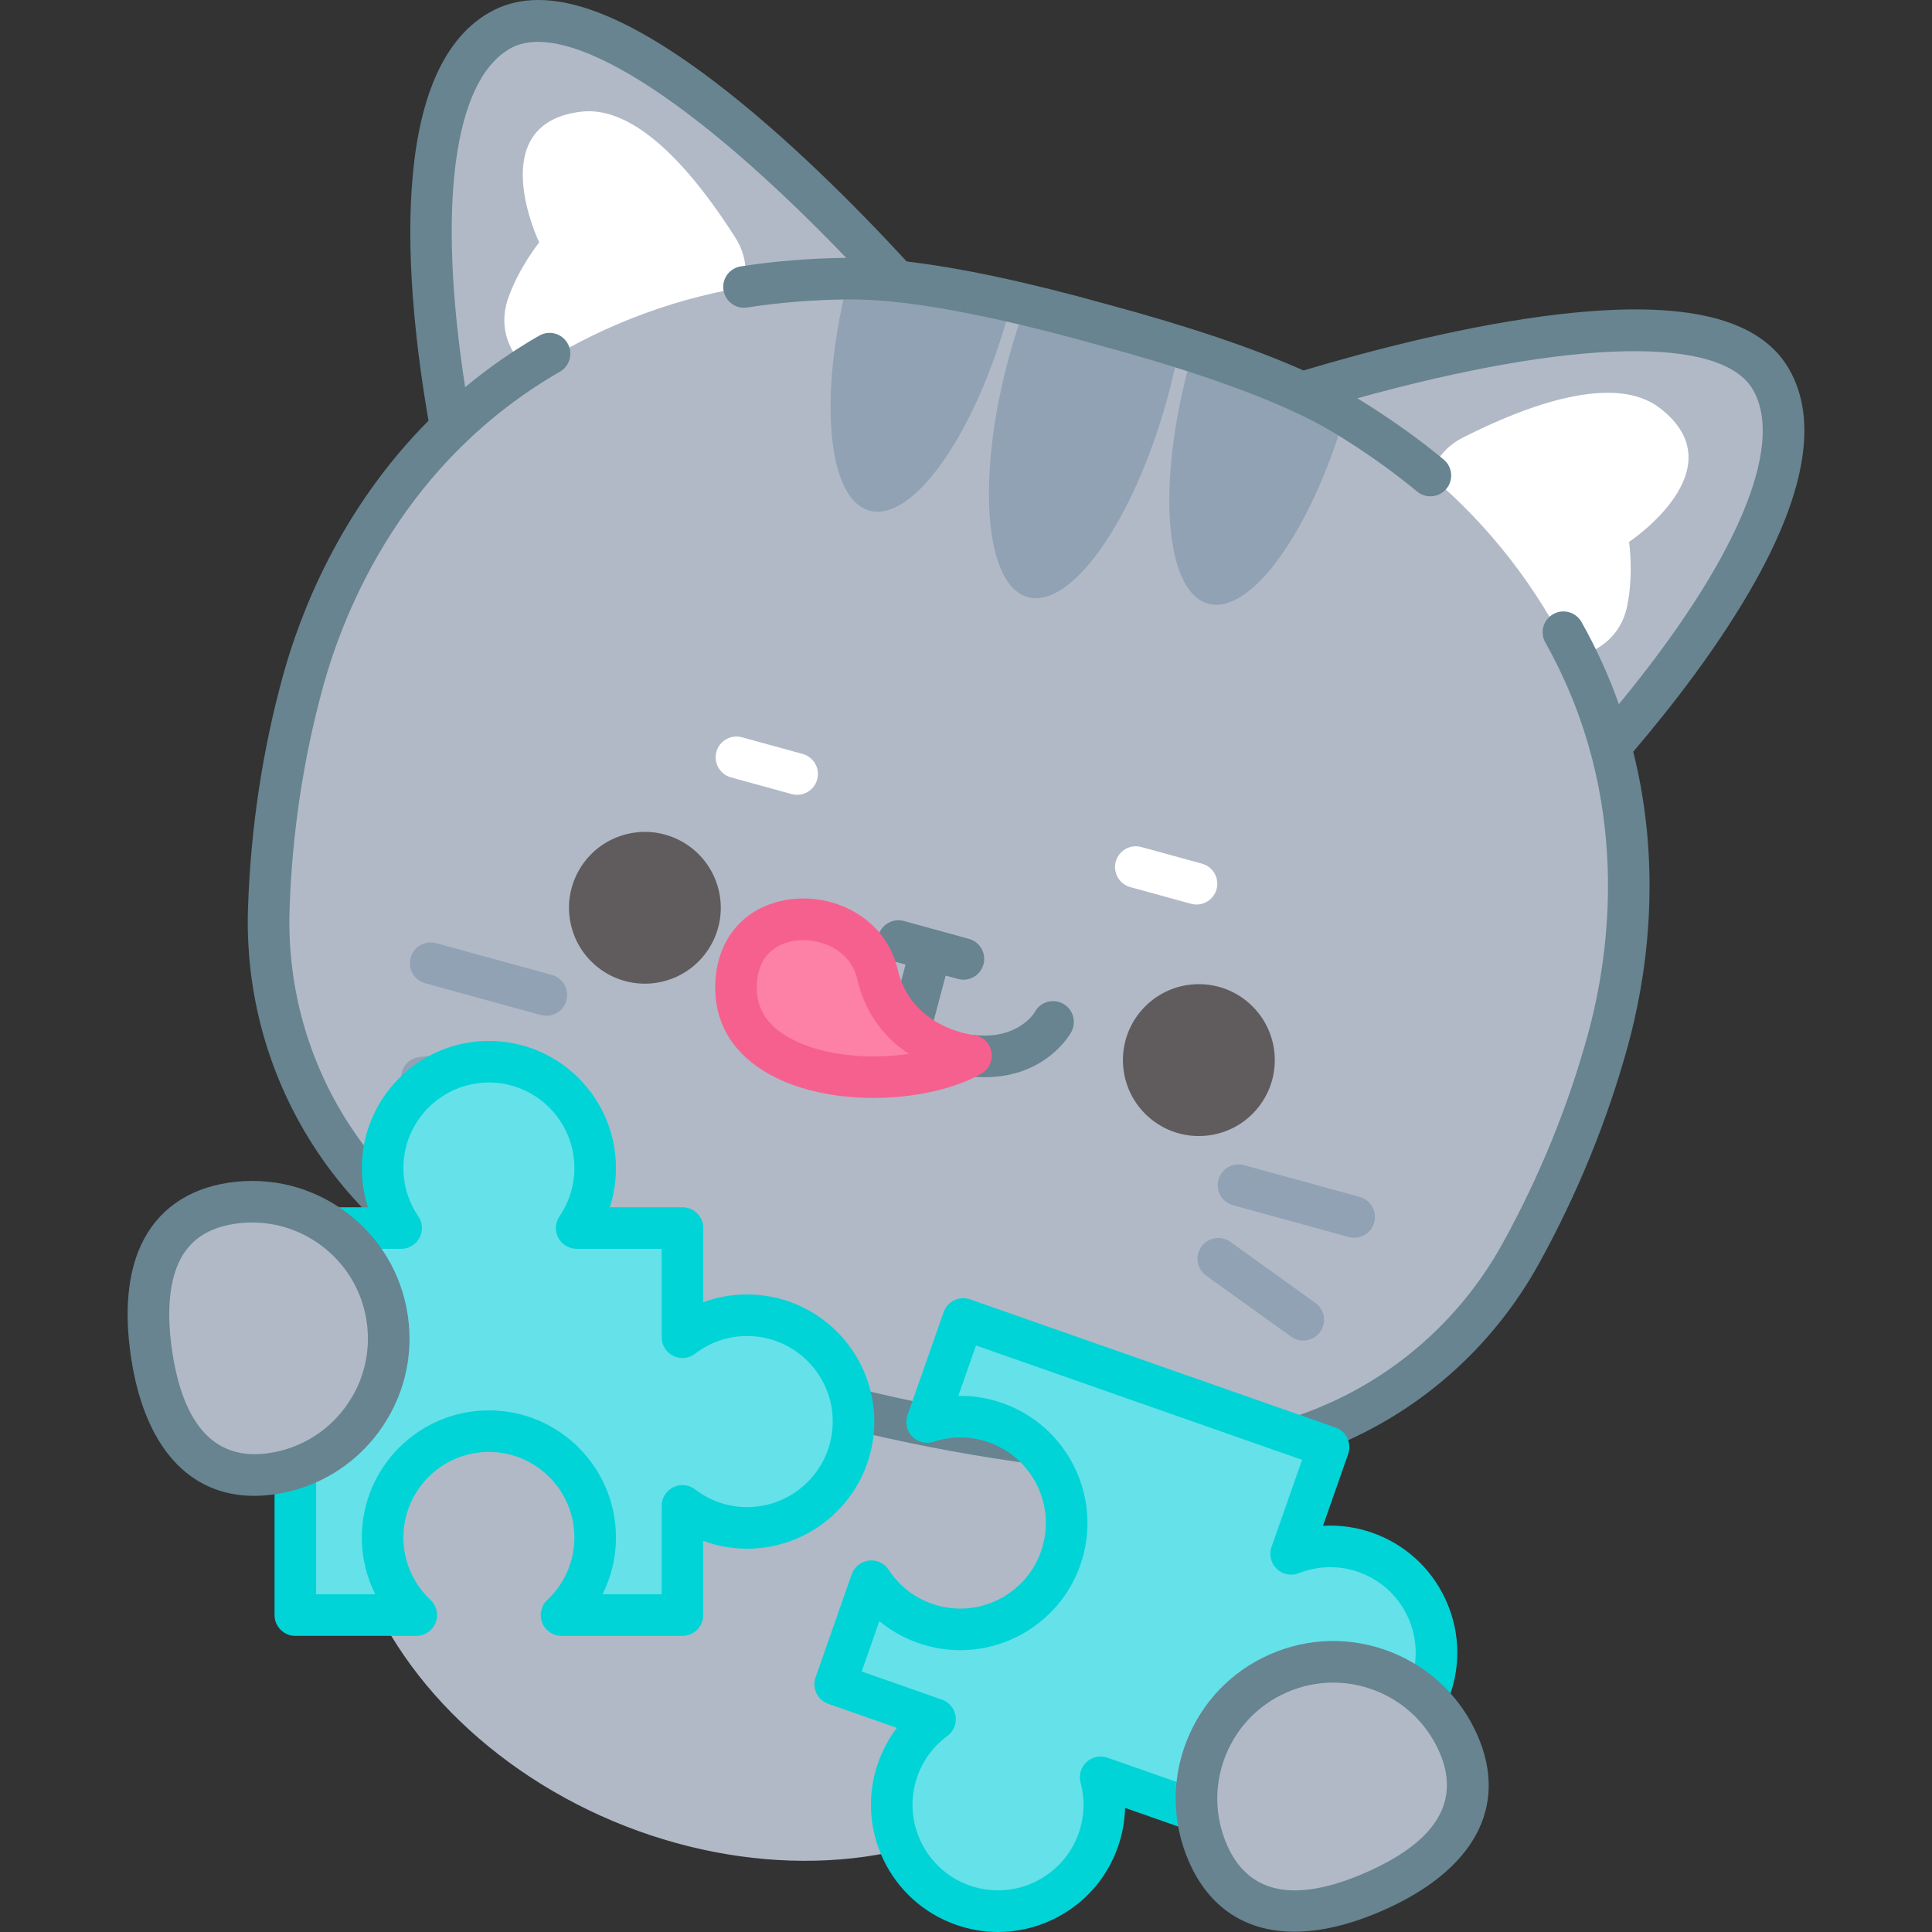 <?xml version="1.0" encoding="iso-8859-1"?>
<!-- Generator: Adobe Illustrator 26.5.1, SVG Export Plug-In . SVG Version: 6.00 Build 0)  -->
<svg xmlns="http://www.w3.org/2000/svg" xmlns:xlink="http://www.w3.org/1999/xlink" version="1.1" id="Capa_1" x="0px" y="0px" viewBox="0 0 512 512" style="enable-background:new 0 0 512 512;" xml:space="preserve">
<rect x="0" y="0" width="512" height="512" fill="#333333" stroke="none"/>
<g>
	
		<ellipse transform="matrix(0.388 -0.921 0.921 0.388 -254.619 427.933)" style="fill:#B1B9C6;" cx="195.051" cy="405.77" rx="83.453" ry="107.269"/>
	<g>
		<path style="fill:#B1B9C6;" d="M469.398,100.648c-14.891-26.173-90.561-6.797-124.343,3.394    c-13.607-6.289-31.731-12.315-52.819-18.008c-21.039-5.882-39.701-9.962-54.612-11.509    c-23.839-26.038-78.988-81.33-105.146-66.449c-25.978,14.78-18.082,77.12-12.982,105.331    c-20.69,19.985-33.032,44.707-39.217,67.217c-5.348,19.464-8.37,39.542-9.049,60.263c-1.322,40.444,20.672,77.822,56.782,96.075    c27.89,14.084,56.6,25.183,86.13,33.297s59.88,13.242,91.051,15.386c40.367,2.76,78.371-18.133,97.9-53.574    c10.004-18.159,17.665-36.962,23.013-56.427c6.183-22.504,8.207-50.054,0.64-77.798    C445.506,176.216,484.182,126.636,469.398,100.648z"/>
		<g>
			<path style="fill:#91A2B5;" d="M309.326,105.672c-8.852,32.219-25.399,55.744-36.92,52.579     c-11.546-3.172-13.749-31.849-4.896-64.068c1.213-4.416,2.565-8.661,4.042-12.686c13.763,3.118,27.356,6.853,40.773,11.229     C311.539,96.94,310.533,101.28,309.326,105.672z"/>
			<g>
				<path style="fill:#91A2B5;" d="M267.335,82.751c-8.846,32.194-25.374,55.751-36.92,52.579      c-11.102-3.05-13.553-29.858-5.789-60.625c7.694,0.097,15.485,0.806,23.294,2.129c6.689,1.148,13.344,2.419,19.952,3.863      C267.707,81.394,267.524,82.06,267.335,82.751z"/>
				<path style="fill:#91A2B5;" d="M356.217,110.569c-9.031,30.551-24.876,52.492-36.027,49.428      c-11.546-3.172-13.717-31.867-4.872-64.061c0.19-0.691,0.373-1.357,0.587-2.041c7.367,2.448,14.697,5.126,21.955,7.969      C344.257,104.364,350.378,107.293,356.217,110.569z"/>
			</g>
		</g>
		<path style="fill:#FFFFFF;" d="M431.727,143.602c0,0,1.256,8.464-0.526,17.075c-1.631,7.963-7.983,12.638-14.835,13.435    c-8.905-18.287-21.584-34.718-37.344-48.043c1.339-4.196,4.26-7.877,8.575-10.061c17.328-8.797,40.232-17.124,52.282-7.869    C460.862,124.279,431.727,143.602,431.727,143.602z"/>
		<path style="fill:#FFFFFF;" d="M142.896,64.243c0,0-5.405,6.634-8.273,14.947c-2.667,7.678,0.405,14.942,5.888,19.129    c16.999-11.169,36.293-18.816,56.65-22.217c0.993-4.291,0.362-8.948-2.23-13.03c-10.401-16.415-25.835-35.276-40.922-33.478    C127.724,32.746,142.896,64.243,142.896,64.243z"/>
		<path style="fill:#678490;" d="M474.179,97.914c-7.757-13.635-27.544-18.439-60.49-14.689    c-24.044,2.737-50.025,9.516-68.248,14.953c-13.094-5.849-30.399-11.695-51.723-17.451c-21.311-5.958-39.18-9.765-53.431-11.43    c-12.908-14-31.803-33.123-51.048-47.742C162.839,1.499,143.376-4.479,129.745,3.278c-27.43,15.605-22.244,73.217-16.186,108.207    c-23.356,23.492-33.973,50.862-38.594,67.679c-5.445,19.816-8.554,40.522-9.243,61.543c-0.683,20.91,4.544,41.429,15.117,59.34    c10.592,17.944,26.044,32.409,44.689,41.833c28.089,14.184,57.412,25.519,87.154,33.691c29.745,8.172,60.743,13.41,92.135,15.569    c2.502,0.171,5.001,0.256,7.495,0.256c18.275,0,36.214-4.573,52.293-13.383c18.24-9.995,33.217-24.963,43.314-43.286    c10.148-18.419,18.054-37.807,23.499-57.626c4.62-16.815,9.479-45.766,1.406-77.893c9.95-11.653,23.059-28.389,32.638-45.678    C478.675,129.684,481.608,110.971,474.179,97.914z M419.124,164.85c-1.491-2.653-4.852-3.596-7.503-2.102    c-2.653,1.491-3.594,4.851-2.102,7.503c23.279,41.405,17.055,82.89,11.272,103.933c-5.216,18.984-12.794,37.566-22.525,55.227    c-9.085,16.488-22.556,29.953-38.957,38.939c-16.423,9-35.005,13.075-53.738,11.797c-30.66-2.108-60.93-7.223-89.97-15.202    c-29.036-7.978-57.67-19.048-85.104-32.9c-16.76-8.471-30.65-21.474-40.169-37.6c-9.507-16.106-14.207-34.563-13.592-53.378    c0.66-20.156,3.64-40.001,8.855-58.984c5.783-21.043,21.629-59.885,62.795-83.581c2.638-1.518,3.545-4.887,2.027-7.524    c-1.518-2.636-4.886-3.546-7.524-2.026c-7.247,4.172-13.756,8.776-19.623,13.652c-7.433-47.954-3.114-81.19,11.929-89.748    c14.521-8.261,48.157,12.865,89.058,55.478c-9.623,0.113-19.018,0.871-27.934,2.259c-3.007,0.469-5.064,3.285-4.596,6.293    c0.469,3.007,3.286,5.064,6.293,4.596c8.559-1.333,17.605-2.053,26.883-2.138c0.221-0.002,0.442-0.003,0.667-0.003    c14.776,0,36.703,4.036,65.235,12.012c28.99,7.826,50.097,15.677,62.734,23.334c7.939,4.817,15.347,10.057,22.02,15.575    c1.027,0.85,2.271,1.264,3.508,1.264c1.586,0,3.159-0.681,4.249-1.999c1.94-2.345,1.61-5.818-0.735-7.757    c-6.954-5.751-14.65-11.207-22.876-16.227c56.919-15.749,96.628-16.722,104.901-2.18c8.543,15.017-4.72,45.795-35.585,83.246    C426.465,179.422,423.222,172.138,419.124,164.85z"/>
		<g>
			
				<ellipse transform="matrix(0.661 -0.751 0.751 0.661 -103.119 333.712)" style="fill:#605C5D;" cx="317.508" cy="280.9" rx="20.116" ry="20.116"/>
			
				<ellipse transform="matrix(0.968 -0.25 0.25 0.968 -54.73 50.379)" style="fill:#605C5D;" cx="170.945" cy="240.63" rx="20.116" ry="20.116"/>
		</g>
		<g>
			<g>
				<path style="fill:#91A2B5;" d="M358.868,328.014c-0.483,0-0.974-0.064-1.463-0.198l-30.649-8.421      c-2.935-0.806-4.66-3.839-3.854-6.773c0.806-2.935,3.837-4.658,6.773-3.854l30.649,8.421c2.935,0.806,4.66,3.839,3.854,6.773      C363.506,326.408,361.287,328.014,358.868,328.014z"/>
				<path style="fill:#91A2B5;" d="M345.377,355.272c-1.113,0-2.237-0.336-3.21-1.035l-22.524-16.177      c-2.472-1.775-3.036-5.217-1.261-7.689c1.775-2.473,5.217-3.038,7.69-1.261l22.524,16.177c2.472,1.775,3.036,5.218,1.261,7.689      C348.78,354.475,347.091,355.272,345.377,355.272z"/>
			</g>
			<g>
				<path style="fill:#91A2B5;" d="M144.79,269.193c-0.483,0-0.974-0.064-1.463-0.198l-30.649-8.421      c-2.934-0.806-4.66-3.839-3.854-6.773c0.806-2.935,3.837-4.659,6.773-3.854l30.649,8.421c2.934,0.806,4.66,3.839,3.854,6.773      C149.427,267.588,147.209,269.193,144.79,269.193z"/>
				<path style="fill:#91A2B5;" d="M111.793,291.094c-2.828,0-5.234-2.164-5.483-5.034c-0.263-3.032,1.982-5.703,5.013-5.966      l27.629-2.397c3.033-0.26,5.703,1.981,5.966,5.013c0.263,3.032-1.982,5.703-5.013,5.966l-27.629,2.397      C112.114,291.087,111.952,291.094,111.793,291.094z"/>
			</g>
		</g>
		<g>
			<path style="fill:#FFFFFF;" d="M317.088,239.71c-0.483,0-0.974-0.064-1.463-0.198l-16.079-4.417     c-2.935-0.806-4.66-3.839-3.854-6.773c0.806-2.935,3.839-4.659,6.773-3.854l16.079,4.417c2.935,0.806,4.66,3.839,3.854,6.773     C321.726,238.104,319.507,239.71,317.088,239.71z"/>
			<path style="fill:#FFFFFF;" d="M211.252,210.63c-0.483,0-0.974-0.064-1.463-0.198l-16.079-4.417     c-2.934-0.806-4.66-3.839-3.854-6.773c0.807-2.934,3.836-4.659,6.773-3.854l16.079,4.417c2.935,0.806,4.66,3.839,3.854,6.773     C215.89,209.025,213.671,210.63,211.252,210.63z"/>
		</g>
		<path style="fill:#678490;" d="M256.77,248.805l-17.215-4.729c-2.936-0.806-5.967,0.92-6.773,3.854    c-0.806,2.934,0.919,5.967,3.854,6.773l3.343,0.918l-4.867,18.382c-0.779,2.942,0.974,5.958,3.916,6.737    c0.473,0.125,0.947,0.185,1.414,0.185c2.439,0,4.669-1.632,5.323-4.1l4.841-18.283l3.245,0.891    c0.489,0.134,0.98,0.198,1.463,0.198c2.42,0,4.638-1.605,5.311-4.051C261.429,252.644,259.704,249.611,256.77,248.805z"/>
		<g>
			<path style="fill:#678490;" d="M260.949,285.473c-1.346,0-2.758-0.078-4.24-0.248c-3.024-0.345-5.195-3.077-4.849-6.1     c0.345-3.023,3.081-5.182,6.1-4.85c11.795,1.354,16.123-5.803,16.301-6.107c1.449-2.677,4.771-3.633,7.449-2.184     c2.676,1.45,3.649,4.832,2.199,7.507C283.623,274.019,277.216,285.473,260.949,285.473z"/>
			<g>
				<path style="fill:#FD80A6;" d="M257.334,279.751c-17.956,10.356-61.413,7.778-62.268-17.143s32.903-24.124,37.43-4.537      C237.024,277.659,257.334,279.751,257.334,279.751z"/>
				<path style="fill:#F6608E;" d="M231.447,290.966c-9.711,0-19.667-1.892-27.533-6.257c-9.072-5.035-14.035-12.612-14.354-21.912      c-0.453-13.215,7.34-22.816,19.853-24.462c5.979-0.783,12.116,0.453,17.287,3.49c5.743,3.371,9.709,8.7,11.166,15.006      c3.558,15.394,19.389,17.366,20.061,17.442c2.364,0.268,4.303,2.025,4.788,4.355c0.484,2.329-0.566,4.708-2.627,5.897      C253.126,288.538,242.445,290.966,231.447,290.966z M212.88,249.13c-0.684,0-1.363,0.043-2.03,0.131      c-3.211,0.423-10.64,2.55-10.277,13.158c0.184,5.372,3.027,9.512,8.689,12.654c8.565,4.754,21.1,5.781,31.593,4.214      c-5.761-3.801-11.416-9.977-13.726-19.975C225.589,252.648,219.029,249.13,212.88,249.13z"/>
			</g>
		</g>
	</g>
	<path style="fill:#65E1E9;" d="M226.192,376.716c0,15.581-12.613,28.194-28.194,28.194c-6.447,0-12.382-2.175-17.142-5.833v28.936   H148.8c5.5-5.117,8.93-12.434,8.93-20.544c0-15.581-12.614-28.194-28.169-28.194c-15.556,0-28.168,12.613-28.168,28.194   c0,8.11,3.428,15.427,8.928,20.544H78.264V325.445h28.04c-3.096-4.529-4.912-10.003-4.912-15.888   c0-15.581,12.612-28.194,28.168-28.194c15.556,0,28.169,12.613,28.169,28.194c0,5.885-1.818,11.359-4.913,15.888h28.04v28.936   c4.76-3.659,10.695-5.833,17.142-5.833C213.579,348.548,226.192,361.161,226.192,376.716z"/>
	<path style="fill:#00D4D7;" d="M180.856,433.524H148.8c-2.265,0-4.299-1.386-5.128-3.494c-0.829-2.107-0.283-4.508,1.375-6.051   c4.558-4.24,7.172-10.258,7.172-16.51c0-12.508-10.165-22.684-22.659-22.684c-12.494,0-22.658,10.176-22.658,22.684   c0,6.253,2.614,12.27,7.171,16.51c1.658,1.543,2.204,3.944,1.375,6.051c-0.829,2.107-2.863,3.494-5.128,3.494H78.264   c-3.043,0-5.51-2.467-5.51-5.51V325.445c0-3.043,2.467-5.51,5.51-5.51h19.252c-1.079-3.326-1.633-6.82-1.633-10.378   c0-18.584,15.108-33.703,33.678-33.703c18.571,0,33.679,15.119,33.679,33.703c0,3.558-0.555,7.051-1.634,10.378h19.251   c3.043,0,5.51,2.467,5.51,5.51v19.654c3.685-1.361,7.602-2.061,11.632-2.061c18.585,0,33.704,15.109,33.704,33.679   c0,18.585-15.119,33.704-33.704,33.704c-4.03,0-7.947-0.701-11.632-2.062v19.655C186.366,431.056,183.9,433.524,180.856,433.524z    M159.684,422.504h15.662v-23.427c0-2.099,1.193-4.015,3.076-4.943c1.882-0.93,4.129-0.706,5.793,0.574   c3.993,3.07,8.76,4.692,13.784,4.692c12.508,0,22.684-10.176,22.684-22.684c0-12.493-10.176-22.659-22.684-22.659   c-5.024,0-9.791,1.622-13.784,4.692c-1.665,1.28-3.911,1.502-5.793,0.573c-1.883-0.927-3.075-2.844-3.075-4.943v-23.426h-22.53   c-2.043,0-3.919-1.131-4.873-2.938c-0.954-1.808-0.829-3.995,0.324-5.681c2.585-3.782,3.952-8.202,3.952-12.779   c0-12.507-10.165-22.683-22.659-22.683c-12.494,0-22.658,10.176-22.658,22.683c0,4.579,1.366,8.998,3.951,12.779   c1.154,1.687,1.278,3.873,0.324,5.681c-0.954,1.807-2.829,2.938-4.873,2.938H83.774v91.548h15.663   c-2.309-4.625-3.554-9.775-3.554-15.034c0-18.585,15.108-33.704,33.678-33.704c18.571,0,33.679,15.119,33.679,33.704   C163.239,412.729,161.994,417.879,159.684,422.504z"/>
	<path style="fill:#65E1E9;" d="M379.086,447.293c-5.156,14.703-21.232,22.432-35.935,17.277   c-6.639-2.328-11.837-6.916-15.082-12.581l-9.922,28.296l-26.461-9.278c1.423,5.298,1.325,11.065-0.622,16.618   c-5.147,14.679-21.224,22.408-35.903,17.261c-14.678-5.147-22.408-21.223-17.26-35.902c1.947-5.553,5.473-10.119,9.892-13.367   l-26.461-9.278l9.575-27.306c3.28,5.027,8.186,9.052,14.27,11.185c14.679,5.147,30.756-2.582,35.911-17.285   c5.147-14.679-2.582-30.755-17.262-35.902c-6.084-2.133-12.429-2.054-18.13-0.176l9.575-27.306l96.814,33.947l-9.922,28.296   c6.073-2.398,12.997-2.736,19.636-0.408C376.503,416.538,384.233,432.614,379.086,447.293z"/>
	<path style="fill:#00D4D7;" d="M264.506,512c-3.754,0-7.521-0.636-11.168-1.915c-17.524-6.145-26.782-25.402-20.637-42.926   c1.177-3.358,2.857-6.47,4.975-9.252l-18.167-6.37c-2.872-1.008-4.383-4.151-3.376-7.024l9.574-27.306   c0.695-1.98,2.454-3.394,4.538-3.646c2.083-0.255,4.13,0.701,5.276,2.459c2.752,4.218,6.721,7.329,11.479,8.997   c11.789,4.133,24.749-2.105,28.889-13.909c4.133-11.79-2.096-24.745-13.886-28.879c-4.758-1.669-9.801-1.717-14.584-0.143   c-1.991,0.659-4.186,0.124-5.657-1.375c-1.47-1.498-1.961-3.701-1.266-5.682l9.575-27.306c0.483-1.379,1.495-2.51,2.812-3.143   c1.318-0.632,2.833-0.717,4.211-0.234l96.815,33.948c2.872,1.007,4.383,4.151,3.377,7.024l-6.676,19.038   c4.392-0.253,8.814,0.354,13.014,1.827c8.497,2.98,15.326,9.086,19.228,17.195c3.902,8.107,4.41,17.248,1.434,25.739h-0.001   c-2.981,8.5-9.089,15.329-17.199,19.228c-8.11,3.901-17.259,4.406-25.758,1.425c-4.2-1.472-8.034-3.761-11.304-6.701l-6.676,19.04   c-0.483,1.379-1.495,2.509-2.812,3.142c-1.318,0.632-2.832,0.717-4.211,0.234l-18.167-6.371c-0.083,3.496-0.716,6.976-1.893,10.333   c-2.977,8.489-9.081,15.31-17.19,19.209C274.45,510.879,269.49,511.999,264.506,512z M228.356,442.961l21.261,7.455   c1.928,0.676,3.324,2.365,3.626,4.386c0.302,2.021-0.539,4.044-2.186,5.254c-3.69,2.713-6.441,6.43-7.957,10.751   c-4.134,11.789,2.095,24.745,13.884,28.879c11.791,4.138,24.746-2.094,28.88-13.885c1.516-4.32,1.688-8.943,0.501-13.365   c-0.53-1.973,0.075-4.079,1.574-5.469c1.498-1.39,3.642-1.835,5.571-1.16l21.262,7.456l8.099-23.097   c0.713-2.035,2.549-3.466,4.696-3.663c2.145-0.199,4.213,0.876,5.285,2.748c2.713,4.736,7.018,8.33,12.123,10.119   c5.723,2.008,11.88,1.668,17.337-0.957c5.458-2.624,9.569-7.221,11.575-12.943c2.002-5.711,1.66-11.86-0.965-17.314   c-2.626-5.457-7.223-9.567-12.944-11.573c-5.105-1.791-10.713-1.673-15.788,0.333c-2.005,0.791-4.29,0.341-5.844-1.153   c-1.555-1.495-2.094-3.759-1.38-5.795l8.098-23.096l-86.415-30.302l-4.681,13.35c3.94-0.077,7.87,0.572,11.683,1.91   c17.525,6.145,26.783,25.401,20.639,42.925c-6.15,17.538-25.412,26.808-42.935,20.663c-3.813-1.337-7.286-3.299-10.318-5.806   L228.356,442.961z M379.086,447.293h0.01H379.086z"/>
	<g>
		<path style="fill:#B1B9C6;" d="M72.021,390.55c19.798-2.896,33.5-21.293,30.604-41.092c-2.896-19.798-21.293-33.5-41.092-30.604    c-19.798,2.896-24.296,19.947-21.4,39.745C43.03,378.398,52.223,393.447,72.021,390.55z"/>
		<path style="fill:#678490;" d="M67.341,396.414c-17.401,0-29.174-13.19-32.66-37.017c-1.729-11.821-0.845-21.677,2.628-29.294    c4.243-9.304,12.343-15.079,23.427-16.7c11.03-1.611,22.031,1.165,30.973,7.825c8.941,6.66,14.755,16.402,16.368,27.434    c1.614,11.031-1.165,22.031-7.824,30.973c-6.659,8.941-16.404,14.754-27.434,16.369l0,0    C70.937,396.278,69.109,396.414,67.341,396.414z M66.843,323.978c-1.497,0-3.003,0.109-4.512,0.33    c-7.403,1.082-12.307,4.474-14.995,10.368c-2.543,5.577-3.148,13.574-1.751,23.127c2.951,20.168,11.569,29.357,25.638,27.296l0,0    c8.119-1.188,15.29-5.466,20.191-12.046c4.901-6.581,6.946-14.676,5.759-22.796c-1.188-8.118-5.466-15.29-12.047-20.19    C79.768,326.074,73.405,323.978,66.843,323.978z"/>
	</g>
	<g>
		<path style="fill:#B1B9C6;" d="M386.519,462.131c-8.014-18.334-29.373-26.7-47.707-18.686    c-18.334,8.014-26.7,29.373-18.686,47.707c8.014,18.334,25.648,18.176,43.981,10.162    C382.442,493.3,394.534,480.465,386.519,462.131z"/>
		<path style="fill:#678490;" d="M343.033,511.924c-12.838,0.001-22.593-6.299-27.955-18.564c-4.466-10.216-4.685-21.56-0.619-31.94    c4.066-10.381,11.931-18.558,22.147-23.023c10.215-4.464,21.558-4.685,31.94-0.619c10.381,4.066,18.557,11.931,23.022,22.147    c8.256,18.888-0.948,35.814-25.253,46.439C357.794,510.087,349.964,511.924,343.033,511.924z M353.315,445.906    c-4.179,0-8.351,0.864-12.296,2.588c-7.519,3.287-13.307,9.304-16.3,16.945c-2.992,7.64-2.83,15.988,0.456,23.507    c5.692,13.022,18.049,15.485,36.726,7.32c18.677-8.164,25.261-18.907,19.569-31.928l0,0c-3.286-7.519-9.304-13.307-16.944-16.3    C360.895,446.615,357.102,445.906,353.315,445.906z"/>
	</g>
</g>
<g>
</g>
<g>
</g>
<g>
</g>
<g>
</g>
<g>
</g>
<g>
</g>
<g>
</g>
<g>
</g>
<g>
</g>
<g>
</g>
<g>
</g>
<g>
</g>
<g>
</g>
<g>
</g>
<g>
</g>
</svg>
